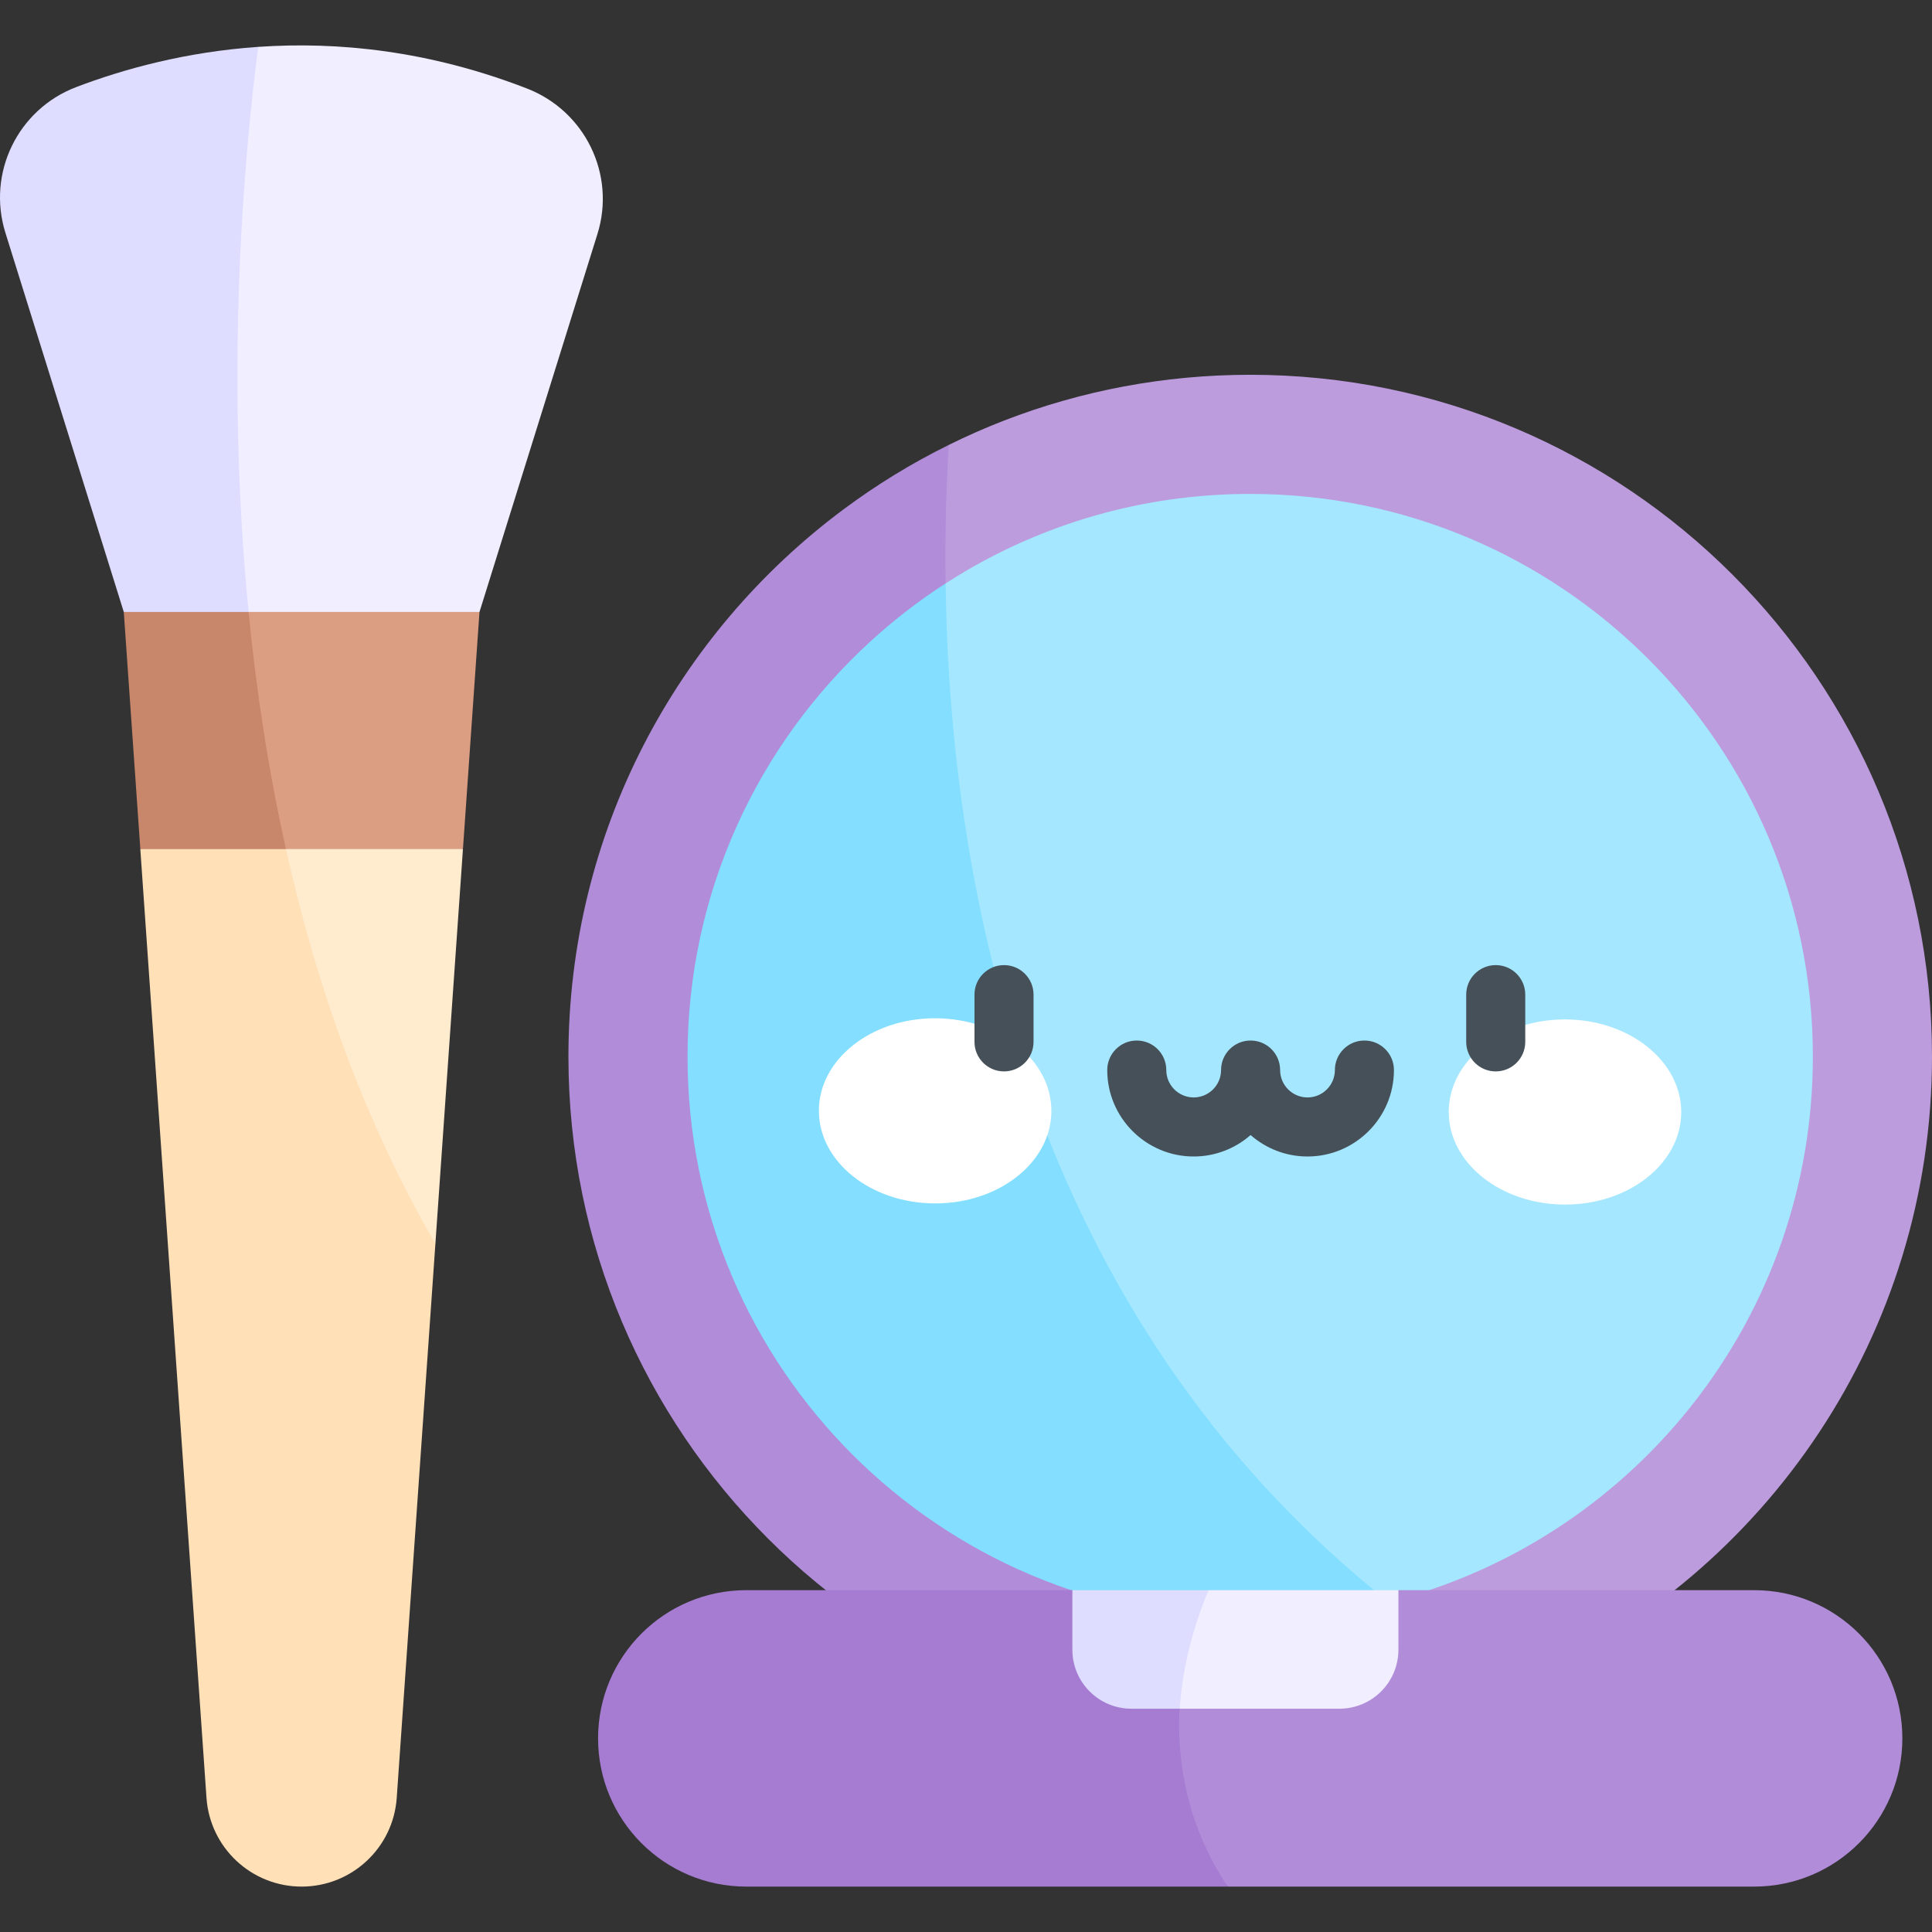 <svg id="Capa_1" enable-background="new 0 0 512 512" height="512" viewBox="0 0 512 512" width="512" xmlns="http://www.w3.org/2000/svg"><rect x="0" y="0" width="512" height="512" fill="#333333" stroke="none"/><g><path d="m158.328 62.012-31.258 100.161-47.19 20.47-12.322-5.363-52.725-92.196 53.601-72.662c20.95-1.45 45.187.939 71.198 11.028 15.41 5.968 23.62 22.787 18.696 38.562z" fill="#f0eeff"/><path d="m67.557 177.281-33.523-14.575-1.231-.532-31.373-100.495c-4.935-15.807 3.287-32.699 18.749-38.594 12.551-4.778 29.026-9.338 48.255-10.663-3.788 28.984-9.797 93.484-.877 164.859z" fill="#dedcff"/><path d="m512 280.008c0 73.66-44.071 137.022-107.308 165.151-.094.042-.188.084-.282.125-1.325.584-2.661 1.158-4.007 1.721-296.466-83.895-150.137-327.181-148.989-329.08.01-.01.01-.01.01-.01 4.81-2.389 9.745-4.56 14.795-6.51 20.199-7.804 42.141-12.082 65.094-12.082 99.797-.001 180.687 80.89 180.687 180.685z" fill="#bd9cde"/><path d="m400.404 447.006c-21.284 8.816-44.613 13.678-69.09 13.678-99.785 0-180.675-80.89-180.675-180.676 0-59.387 28.65-112.076 72.877-145.004 8.733-6.51 18.071-12.238 27.909-17.09-4.987 84.647 6.886 243.579 148.979 329.092z" fill="#b18cd9"/><path d="m480.428 280.008c0 68.652-46.397 126.474-109.551 143.804-.949.261-1.899.522-2.859.762-.856.219-1.701.428-2.556.626-159.225-39.532-151.929-153.584-133.566-229.341l18.694-41.25c1.012-.657 2.045-1.294 3.078-1.93 22.609-13.824 49.193-21.785 77.645-21.785 82.352 0 149.115 66.763 149.115 149.114z" fill="#a4e7ff"/><path d="m368.019 424.574c-.856.219-1.701.428-2.556.626-10.966 2.556-22.401 3.923-34.149 3.923-82.351 0-149.114-66.763-149.114-149.115 0-43.601 18.707-82.82 48.536-110.083 6.166-5.645 12.802-10.767 19.855-15.316 1.064 79.941 21.774 193.947 117.428 269.965z" fill="#83deff"/><path d="m278.63 294.452c-.03 13.55-13.847 24.504-30.862 24.467s-30.785-11.052-30.755-24.602 13.847-24.504 30.862-24.467c17.016.037 30.785 11.052 30.755 24.602z" fill="#fff"/><ellipse cx="414.815" cy="294.749" fill="#fff" rx="24.534" ry="30.809" transform="matrix(.002 -1 1 .002 119.158 708.918)"/><g fill="#455059"><path d="m266.073 255.764c-4.322 0-7.825 3.503-7.825 7.825v12.52c0 4.322 3.503 7.825 7.825 7.825s7.825-3.503 7.825-7.825v-12.52c0-4.321-3.503-7.825-7.825-7.825z"/><path d="m396.383 255.764c-4.322 0-7.825 3.503-7.825 7.825v12.52c0 4.322 3.503 7.825 7.825 7.825s7.825-3.503 7.825-7.825v-12.52c0-4.321-3.502-7.825-7.825-7.825z"/><path d="m361.582 275.75c-4.322 0-7.825 3.503-7.825 7.825 0 4.002-3.255 7.257-7.257 7.257s-7.258-3.255-7.258-7.257c0-4.322-3.503-7.825-7.825-7.825s-7.825 3.503-7.825 7.825c0 4.002-3.255 7.257-7.257 7.257s-7.258-3.255-7.258-7.257c0-4.322-3.503-7.825-7.825-7.825s-7.825 3.503-7.825 7.825c0 12.631 10.276 22.907 22.908 22.907 5.773 0 11.049-2.151 15.082-5.687 4.033 3.537 9.31 5.687 15.082 5.687 12.631 0 22.907-10.276 22.907-22.907.001-4.322-3.502-7.825-7.824-7.825z"/></g><path d="m504.144 460.684c0 10.851-4.392 20.668-11.498 27.774-7.115 7.116-16.933 11.508-27.784 11.508h-139.464l-34.493-35.891 79.69-42.662h94.266c21.702-.001 39.283 17.58 39.283 39.271z" fill="#b18cd9"/><path d="m325.398 499.966h-127.632c-21.691 0-39.272-17.58-39.272-39.282 0-10.851 4.392-20.658 11.498-27.774 7.105-7.105 16.933-11.498 27.774-11.498h86.42l20.806 13.004 7.596 18.411c-.755 14.492 2.233 31.496 12.81 47.139z" fill="#a57cd2"/><path d="m370.596 421.412v15.765c0 8.649-7.001 15.65-15.65 15.65h-42.297l-4.851-15.713 12.468-15.702z" fill="#f0eeff"/><path d="m320.265 421.412c-3.589 8.639-6.855 19.479-7.616 31.415h-12.812c-8.649 0-15.65-7.001-15.65-15.65v-15.765z" fill="#dedcff"/><path d="m122.685 225.017-7.301 104.581-1.169-.083s-73.67-20.948-41.299-117.518l7.78-2.84z" fill="#ffebce"/><path d="m115.384 329.598-10.246 146.861c-.918 13.24-11.936 23.507-25.207 23.507-13.272 0-24.279-10.267-25.207-23.507l-17.539-251.445 35.828-13.313c7.774 40.2 20.941 81.099 42.371 117.897z" fill="#ffe0b7"/><path d="m127.069 162.173-4.382 62.841h-46.908l-19.173-30.931 9.271-31.91z" fill="#db9e82"/><path d="m75.779 225.014h-38.594l-4.382-62.84h33.074c1.993 20.428 5.155 41.608 9.902 62.84z" fill="#c8866a"/></g></svg>